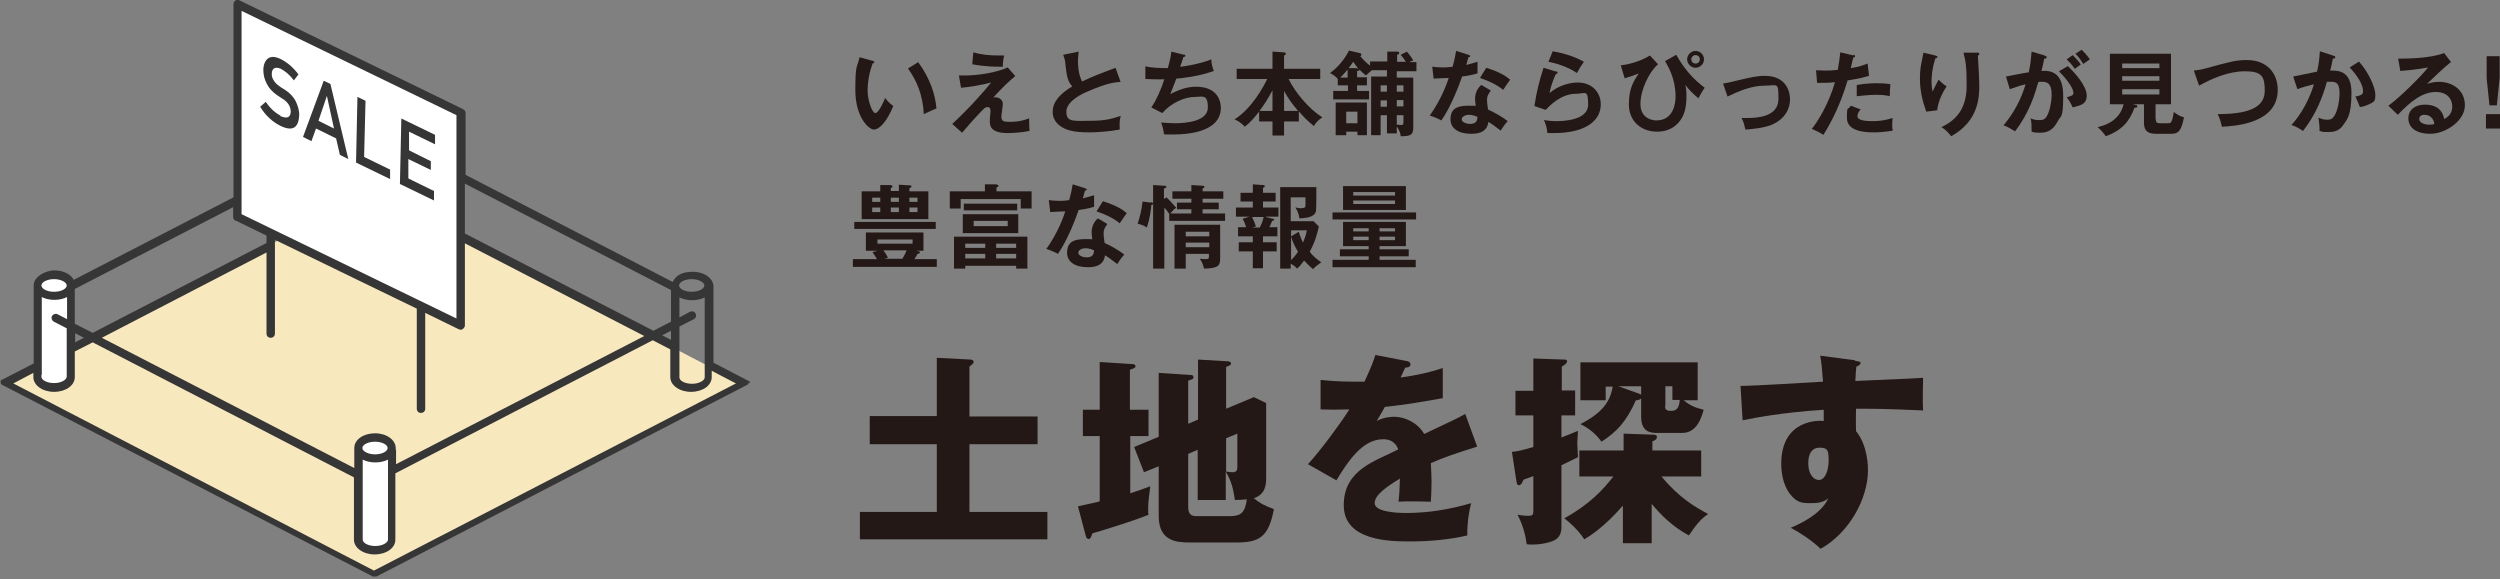 <?xml version="1.0" encoding="UTF-8"?>
<svg xmlns="http://www.w3.org/2000/svg" width="712" height="165" version="1.1" viewBox="0 0 712 165">
  <rect x="0" y="0" width="712" height="165" fill="#808080" stroke="none"/>
  <defs>
    <style>
      .cls-1 {
        fill: #231815;
      }

      .cls-2 {
        fill: #fff;
      }

      .cls-3 {
        fill: #363636;
      }

      .cls-4 {
        fill: #f8e8be;
      }
    </style>
  </defs>
  <!-- Generator: Adobe Illustrator 28.7.7, SVG Export Plug-In . SVG Version: 1.2.0 Build 194)  -->
  <g>
    <g id="_レイヤー_1" data-name="レイヤー_1">
      <g>
        <g>
          <path class="cls-1" d="M248.5,17.3c.4.1.5.2.5.4s-.4.4-.5.4c-.9,2.5-1.4,5.1-1.4,7.8s1.3,6.3,2.2,6.3,2.2-2.9,2.8-4.3c.4.6,1.2,1.5,2.3,2.3-1.9,4.7-4.1,6.7-5.5,6.7s-5.3-3.4-5.3-11.2.5-6.2,1.2-9.4l3.6,1ZM261.5,17.7c3.5,4.8,4.9,9.4,5.2,13.2-.5.2-1.1.4-3.6,1.6-.3-5.7-2.1-9.6-4.5-13l2.9-1.8Z"/>
          <path class="cls-1" d="M289,21.8c-.7.5-3.9,3.4-6.1,6,.2,0,.3-.1.6-.1,1.2,0,2.1.9,2.1,1.8s-.4,3-.4,3.6c0,1.4.6,1.6,2.1,1.6s3.2,0,5.8-1c0,.8,0,2.6.1,3.6-2.6.5-5,.6-6.2.6-5,0-5.1-2.2-5.1-3.4s.2-2.3.2-2.7,0-1.3-.8-1.3-1.1.5-2.2,1.6c-1.1,1.1-2.6,2.8-5.1,5.7l-2.8-2.5c5-4.6,9.3-9.6,11.1-11.8-2.7.7-6.2,1.3-8.6,1.5l-.6-3.5c6.1.2,11.6-1.2,13.9-2.3l2.1,2.4ZM277.2,14.9c2.3.7,4.7.9,7.2.9s1.1,0,1.6,0c-.3,1.1-.4,2.2-.4,3.2-.3,0-.6,0-1.1,0-.7,0-4,0-7.6-.7l.3-3.4Z"/>
          <path class="cls-1" d="M319.2,23.3c-2.1.2-4,.4-9.3,2.7-1.3.5-6.2,2.7-6.2,5.8s2.1,2.6,6.8,2.6,6.5-.7,8.7-1.4c-.3,1-.4,1.7-.3,3.9-3.2.6-6.9.8-8.7.8-4.6,0-6.4-.7-7.6-1.4-1.6-.9-2.8-2.4-2.8-4.4,0-3.1,2.4-5.4,5.6-7.3-1.4-1.4-1.6-3.1-2-6.5,0-.7-.2-1.4-.6-2.5l4.4-.9c-.1,1.2-.2,1.8-.2,2.7,0,2.7.6,4.8,1.2,5.8,3.6-1.7,4.8-2.1,9.5-3.9l1.4,3.9Z"/>
          <path class="cls-1" d="M337.1,15.5c.3,0,.5.2.5.4s-.3.3-.6.4c-.1.4-.7,2.3-.9,2.7.7,0,5.4-.7,8.9-2.1,0,.6,0,1.6.7,3.3-4.4,1.6-8.7,2-10.7,2.2-.1.4-.6,1.6-1.7,4.4,3.1-1.6,5.3-2.1,7.3-2.1,6.7,0,7.1,4.8,7.1,6,0,7.2-10.3,7.6-13.5,7.6s-2.1,0-2.7-.1c-.1-1-.4-2.2-.8-3.3.8,0,2.2.2,3.9.2,3.4,0,9.4-.6,9.4-4.5s-1.6-3-3.6-3c-3,0-6.7,1.6-9.4,4.6l-3.1-1.6c1.6-2.4,2.7-5,3.7-8-1.6,0-3.8,0-5.4-.1v-3.6c1.7.4,4,.5,6.4.5.8-2.8.9-3.9,1-4.7l3.6.9Z"/>
          <path class="cls-1" d="M369.8,34.6h-4.1v4h-3.3v-4h-3.8v-2.8c-1.4,1.7-2.4,3-4.1,4.3-.9-1.1-2.2-1.8-2.9-2.1,4.9-3.1,8.2-9.2,9.3-11.5h-8.7v-2.9h10.2v-4.9l3.1.2c.1,0,.7,0,.7.4s-.3.4-.5.5v3.8h10.3v2.9h-9c1.7,3.6,5.8,8.6,9.6,10.9-1.5,1.1-1.9,1.6-2.4,2.5-1.7-1.3-3.2-2.9-4.3-4.2v2.9ZM362.4,25.7c-1.3,2.5-2.3,4-3.7,5.9h3.7v-5.9ZM369.7,31.6c-1.6-1.9-2.8-3.5-4-5.7v5.7h4Z"/>
          <path class="cls-1" d="M397.8,38h-2.8v-5.2h-1.8v5.7h-2.7v-16.7h4.5v-1.8h-4.3c-.5.4-.9.8-1.7,1.5-1-.8-1.4-1.2-1.8-1.7,0,.3-.2.4-.7.4v1.8h2.8v2.3h-2.8v1.6h3.4v2.4h-10.2v-2.4h4.2v-1.6h-2.9v-1.8c-.4-.5-.9-1-2.2-1.7,3.2-2.3,4.9-5.4,5.4-6.4l3,.7c.2,0,.5.1.5.5s-.2.3-.3.4c1.2,1.4,1.9,2,2.8,2.7v-1.2h4.9v-2.8h2.8c.2,0,.6,0,.6.4s-.3.4-.6.5v2h2.5c-.5-.8-.9-1.3-1.5-2l1.8-.9c.4.5,1.3,1.6,1.8,2.5-.4.2-.9.3-1.1.5h2v2.6h-5.6v1.8h4.7v14.3c0,2.1-.9,2.4-3.6,2.4,0-.6-.2-1.5-1.1-2.8v2.3ZM389.3,29.2v9.3h-2.7v-1h-3.2v1h-3v-9.3h8.9ZM383.8,19.8c-.8,1-1.3,1.5-2.1,2.3h2.1v-2.3ZM383.4,31.8v3.3h3.2v-3.3h-3.2ZM386.3,19.5c.2,0,.4,0,.5,0-.2-.3-.6-.7-1.4-1.9-.3.4-.6.9-1.3,1.8h2.2ZM395,24.3h-1.8v1.8h1.8v-1.8ZM395,28.6h-1.8v1.8h1.8v-1.8ZM397.8,26.1h1.9v-1.8h-1.9v1.8ZM397.8,30.3h1.9v-1.8h-1.9v1.8ZM397.8,35.5c.4,0,.8.1,1.3.1s.6-.2.6-1.1v-1.7h-1.9v2.7Z"/>
          <path class="cls-1" d="M408,19c.8.1,1.5.2,2.8.2s1.4,0,2.9-.2c.6-2.1.8-3.4,1-4.5l3.5,1.1c.3.1.5.2.5.4,0,.3-.4.3-.5.3-.1.3-.5,1.8-.6,2.2,1.6-.4,2.4-.7,3.2-.9,0,.9,0,2.4,0,3.3-.7.2-2,.6-4.4.9-.7,2.1-3.2,8.7-5.9,12.5-.7-.4-1.8-.9-3.3-1.4,3.3-4.6,4.9-9.2,5.4-10.7-.9,0-2.9.1-4.3.2l-.4-3.4ZM424.6,25.8c-.8,1-1.1,1.7-1.1,2.6s.2,2.2.3,2.8c1.6.7,4.1,2.1,5.6,3.3-.9.9-1.8,2.4-2,2.7-2.2-1.7-2.7-2-3.5-2.5-.4,3.4-3.7,3.4-5,3.4-3.6,0-5.8-1.6-5.8-4.1s1.2-3.9,5-3.9,1.7.1,2.2.2c-.2-1.2-.2-1.9-.2-2.3,0-2,1.3-3.5,1.8-3.8l2.7,1.6ZM418.3,32.7c-.8,0-2,.4-2,1.3s1.6,1.3,2.3,1.3c2,0,2.1-1.1,2.2-2-1.2-.6-2.3-.6-2.5-.6ZM423.3,19.3c4,1.3,5.5,2.3,6.8,3.4-.5.7-1.3,1.8-2,2.9-1.9-1.6-4.5-2.7-6.6-3.4l1.8-2.9Z"/>
          <path class="cls-1" d="M443.2,20.3c.2,0,.4.2.4.4,0,.3-.4.4-.5.4-.7,1.4-1.5,3.7-1.8,5.4,2.7-2.3,6-3,8-3,4.3,0,6.6,3,6.6,6.2,0,5.1-5,8.2-13.3,8.2s-1.5,0-1.9,0c-.1-1.2-.4-2.5-1-3.7.8.1,1.8.3,3.6.3s9-.2,9-4.7-.8-3.1-3.4-3.1c-4.5,0-7.7,3.6-8.7,4.6l-3.2-1.1c.7-4.6,1.4-7.1,2.6-10.9l3.6,1.1ZM442.2,14.6c1.8.3,5.6,1.1,8.9,3-.8,1.1-1.3,1.9-2,3.2-2.4-1.7-5.9-2.8-8.1-3.2l1.2-3Z"/>
          <path class="cls-1" d="M472.1,18.4c-2.3,2-4.9,7-4.9,11.2s3.5,4.7,4.5,4.7c5,0,5.5-5,5.5-6.8,0-5.2-2.2-8.7-3-10.1l3.2-1.8c2.3,4.1,4.8,6.9,8.1,9.4-.7.9-1.1,1.8-1.8,3-1.4-1.2-2.6-2.3-3.7-3.8.1.5.3,1.3.3,3.1s-.1,4-1.2,6.1c-.8,1.5-2.8,4.1-7.2,4.1s-8-2.9-8-7.8,1.6-6.8,2.8-8.8c-1.4.6-3.2,1.2-4,1.4l-1.1-3.7c2-.2,5.4-1,8.3-2.8l2.3,2.5ZM485.3,16.9c0,1.3-1.1,2.4-2.4,2.4s-2.4-1.1-2.4-2.4,1.1-2.4,2.4-2.4,2.4,1.1,2.4,2.4ZM481.7,16.9c0,.7.5,1.2,1.2,1.2s1.2-.5,1.2-1.2-.5-1.2-1.2-1.2-1.2.5-1.2,1.2Z"/>
          <path class="cls-1" d="M490.8,23.8c1.2-.2,1.6-.3,4.5-1,3.1-.7,5-1.2,7.3-1.2,6,0,7.2,4.3,7.2,6.7s-1.2,5.6-5.4,7.3c-2.2.9-5.8,1.2-7.3,1.3-.3-1.3-.5-2.1-1.1-3.3.5,0,1,0,1.8,0,2.8,0,8.7-.4,8.7-5.4s-.2-3.8-4-3.8-7.6,1.7-10.5,3.1l-1.3-3.8Z"/>
          <path class="cls-1" d="M527.8,15.6c.4,0,.5.2.5.4s0,.3-.5.4c-.1.5-.6,2.5-.7,3,2.6-.4,3.7-.9,4.8-1.3l.4,3.5c-1.4.4-2.8.8-6.1,1.3-2.5,8.5-5.9,13.9-6.9,15.5-1.1-.7-1.5-.9-3.3-1.7,1.4-1.7,4.7-6.7,6.6-13.3-1.6.2-2.7.2-5.1.2l-.3-3.6c.7,0,1.5.1,2.5.1s1.9,0,3.7-.2c.4-2.3.6-3.7.7-5l3.8.9ZM529.9,31.2c-.5.5-.9,1.2-.9,1.9,0,1.4,3.2,1.4,4.4,1.4,2,0,3.8-.3,5.6-.9,0,.4-.1,1-.1,1.8s0,1.4.2,1.8c-2.3.4-4.2.5-5.4.5-2.4,0-7.7-.2-7.7-4.1s.3-2,1.1-3.5l2.9,1.1ZM528.8,24.2c2.6-.5,5.2-.5,5.8-.5,2.2,0,3.3.2,3.8.3-.1,1-.2,1.9-.2,3.4-.8-.2-1.8-.4-3.8-.4s-4.7.3-5.6.4v-3.3Z"/>
          <path class="cls-1" d="M551.1,15.8c.4.1.7.2.7.4s-.3.4-.6.4c-1.1,3.3-1.1,6.2-1.1,6.7,0,1.4.2,2.1.3,2.8.5-1.1,1-2.1,1.7-3.4.9.8,1.2,1.2,2.3,1.9-1.4,2.1-2.4,4.4-2.7,6.8l-3.1.4c-1.1-3-1.8-6.1-1.8-9.3s.3-3.8.8-6.5c.1-.6.2-.7.2-1l3.4.8ZM563.1,15c.4,0,.6,0,.6.4s-.3.3-.4.4c0,.9.3,4.6.3,5.4,0,.7.1,1.9.1,3.2,0,3.3-.2,10.1-8,14.4-1.1-1.4-1.8-2-2.8-2.6,5-2.3,7.2-6.1,7.2-11.9s-.3-6.8-.9-9.3h4Z"/>
          <path class="cls-1" d="M582.4,15.9c.3,0,.5.2.5.4s-.1.4-.7.4c-.2,1.1-.5,2.4-.8,3.5,3-.2,6.2.6,6.2,7.2s-.7,5.4-1.6,7.2c-1.3,2.5-2.9,3.2-5,3.2s-1.8-.2-2.4-.3c0-1.8,0-2.7-.3-3.8.7.3,1.3.5,2.4.5s1.9,0,2.7-2.1c.8-2,.9-4.5.9-5.1,0-1.1,0-3.7-2.5-3.7s-.4,0-1.3.1c-1,3.5-2.5,8.6-6.6,14-1-.6-2.3-1.4-3.3-1.7,3-3.6,4.9-7.2,6.3-11.7-1.2.3-2,.5-4.5,1.4l-1.1-3.6c1-.2,5.5-1.1,6.5-1.2.6-2.8.7-4.9.8-5.9l3.7,1.1ZM588.9,18.8c1.8,1.7,5.4,5.6,5.4,8.4s-2.2,2.8-4,3.4c-.4-1-1.2-2.3-1.7-2.9,1.4-.4,1.9-.5,1.9-1.3,0-1.4-2.2-4.2-4.1-6.1l2.4-1.4ZM590.4,15.8c1.4,1.4,2,2.2,2.2,2.6-.8.5-1.1.8-1.7,1.2-.9-1.3-1.6-2-2.3-2.7l1.7-1.2ZM592.9,14.2c.3.3,1.4,1.4,2.3,2.7-.7.5-.9.6-1.9,1.3-.8-1.3-1.4-2.1-2.2-2.9l1.7-1.1Z"/>
          <path class="cls-1" d="M614,34c0,.6,0,1.1,1.2,1.1h2.3c.7,0,1.1,0,1.6-3.2,1.6,1.2,2.4,1.4,2.9,1.5-.8,4.1-1.7,4.7-3.7,4.7h-4.3c-2,0-3.4-.6-3.4-3.1v-5.3h-3.2l.9.2c.2,0,.4.1.4.4s-.3.4-.8.4c-1.4,3.8-3.5,6.4-8.2,8.1-.4-.8-1.7-2.1-2.3-2.6,1.3-.3,6.2-1.4,7.4-6.5h-3.9v-14.4h17.4v14.4h-4.4v4.3ZM615,19.4v-1.3h-10.6v1.3h10.6ZM604.4,21.7v1.3h10.6v-1.3h-10.6ZM604.4,25.4v1.5h10.6v-1.5h-10.6Z"/>
          <path class="cls-1" d="M624.8,20.1c.9-.1,1.8-.2,3.3-.6,7.3-2,8.8-2.4,11.8-2.4,5.9,0,8.8,3.9,8.8,8.5,0,9.6-12.2,10.3-15.9,10.5-.4-1.9-.9-3-1.2-3.6,10.4,0,13.4-2.7,13.4-6.7s-.8-5.5-5.6-5.5-9.5,2.1-13.1,4.1l-1.5-4.3Z"/>
          <path class="cls-1" d="M664.6,15.9c.3,0,.5.2.5.4s-.2.4-.7.4c-.4,2.1-.6,2.9-.8,3.4,1.9,0,6.1-.3,6.1,6.3s-1.3,7.7-2.5,9.4c-.8,1.1-1.9,1.8-3.9,1.8s-1.5,0-2.7-.3c0-.2,0-.5,0-.8,0-.9-.2-2-.3-3,.5.2,1.2.6,2.4.6s1.4-.2,1.9-.8c.8-.9,1.7-3.7,1.7-6.9s-1.5-3.1-2.5-3.1-.8,0-1.1,0c-1.2,4.3-3,9.1-6.8,14-1-.7-2.3-1.4-3.3-1.7,1.1-1.2,4.5-5.2,6.4-11.6-1.6.4-3.5.9-4.7,1.4l-1.2-3.6c1.1-.2,5.8-1.2,6.8-1.4.6-2.5.7-4.4.8-5.8l3.7,1.2ZM671.8,17.5c2.9,3.2,4.7,7.5,4.7,9.5s-.4,2-1.8,2.7c-.2.1-1.2.6-2.6.8-.5-1.3-.8-2-1.3-3,1-.2,2.2-.4,2.2-1.4s-.3-3.1-3.8-6.9l2.7-1.7Z"/>
          <path class="cls-1" d="M698.1,17.6c-1.6,1.2-5.9,5.3-6.9,6.3.7-.2,1.8-.6,3.4-.6,3.8,0,7.4,2.3,7.4,6.7s-5.5,8.1-9.8,8.1-6.3-1.9-6.3-4.4,2-3.9,4.7-3.9,4.9,1,5.5,4.1c2.3-1.1,2.3-3.1,2.3-3.6,0-1.5-.9-4.1-4.7-4.1s-7.2,2.7-10.8,6.5l-2.7-2.6c2.8-1.9,9.9-8.9,11.3-10.9-2.3.5-6.2.9-7.9,1l-.6-3.5c1.9,0,9.1,0,13.1-1.6l1.8,2.4ZM690.4,32.7c-1,0-1.4.6-1.4,1.2,0,1,1.4,1.6,2.7,1.6s1.2-.1,1.6-.2c-.2-1.6-1.3-2.6-2.8-2.6Z"/>
          <path class="cls-1" d="M712,32.5v4.1h-4v-4.1h4ZM711.9,16v6.3l-.8,7.7h-2.1l-.8-7.7v-6.3h3.7Z"/>
          <path class="cls-1" d="M261.2,71.5c.6,0,.8.2.8.4,0,.3-.5.4-.7.4-.4.8-.5.9-.9,1.5h6.4v2.2h-23.9v-2.2h6.9c-.3-.4-.8-1.2-1.3-2l1.5-.4h-3.4v-5.2h16.4v5.2h-2.7.8ZM266.5,65.2h-23.2v-2h23.2v2ZM256,54.4v-1.8l3.2.2c.2,0,.4.1.4.3s-.3.4-.6.5v.9h5.4v7.9h-19v-7.9h5.3v-1.8h3c.2.1.5.2.5.4s-.1.3-.5.4v.9h2.3ZM250.7,57.5v-1.2h-2.3v1.2h2.3ZM248.4,59.1v1.3h2.3v-1.3h-2.3ZM259.9,68.2h-10v1.2h10v-1.2ZM257,73.7c.2-.4.9-1.5,1.2-2.4h-6.6c.5.7.9,1.3,1.3,2.1l-1,.3h5ZM256,57.5v-1.2h-2.3v1.2h2.3ZM253.7,59.1v1.3h2.3v-1.3h-2.3ZM261.3,57.5v-1.2h-2.3v1.2h2.3ZM259,59.1v1.3h2.3v-1.3h-2.3Z"/>
          <path class="cls-1" d="M293.8,54.5v4.9h-3.1v-2.7h-17.1v2.7h-3.1v-4.9h10v-2h3.3c.2.1.6.2.6.4s-.3.4-.6.5v1.1h10ZM274.9,75.7v.8h-3.2v-9.1h20.9v9.1h-3.2v-.8h-14.5ZM290,61v5.4h-15.8v-5.4h15.8ZM289.7,58v1.9h-15.2v-1.9h15.2ZM280.6,70.6v-1.2h-5.7v1.2h5.7ZM280.6,73.6v-1.3h-5.7v1.3h5.7ZM277.3,62.9v1.5h9.7v-1.5h-9.7ZM289.4,70.6v-1.2h-5.7v1.2h5.7ZM283.7,72.3v1.3h5.7v-1.3h-5.7Z"/>
          <path class="cls-1" d="M298.8,57c.8.1,1.5.2,2.8.2s1.4,0,2.9-.2c.6-2.1.8-3.4,1-4.5l3.5,1.1c.3.1.5.2.5.4,0,.3-.4.3-.5.3-.1.3-.5,1.8-.6,2.2,1.6-.4,2.4-.7,3.2-.9,0,.9,0,2.4,0,3.3-.7.2-2,.6-4.4.9-.7,2.1-3.2,8.7-5.9,12.5-.7-.4-1.8-.9-3.3-1.4,3.3-4.6,4.9-9.2,5.4-10.7-.9,0-2.9.1-4.3.2l-.4-3.4ZM315.4,63.8c-.8,1-1.1,1.7-1.1,2.6s.2,2.2.3,2.8c1.6.7,4.1,2.1,5.6,3.3-.9.9-1.8,2.4-2,2.7-2.2-1.7-2.7-2-3.5-2.5-.4,3.4-3.7,3.4-5,3.4-3.6,0-5.8-1.6-5.8-4.1s1.2-3.9,5-3.9,1.7.1,2.2.2c-.2-1.2-.2-1.9-.2-2.3,0-2,1.3-3.5,1.8-3.8l2.7,1.6ZM309.1,70.7c-.8,0-2,.4-2,1.3s1.6,1.3,2.3,1.3c2,0,2.1-1.1,2.2-2-1.2-.6-2.3-.6-2.5-.6ZM314.1,57.3c4,1.3,5.5,2.3,6.8,3.4-.5.7-1.3,1.8-2,2.9-1.9-1.6-4.5-2.7-6.6-3.4l1.8-2.9Z"/>
          <path class="cls-1" d="M327.7,57.6c.3,0,.7.1.7.4s-.4.4-.5.4c-.1,1.1-.4,4-1.3,6.4-.6-.4-1-.7-2.6-1.1.7-2.1,1.1-3.8,1.4-6.3l2.4.3ZM332.3,56.3c.7.6,2,2.1,2.7,2.9-.5.2-1.2,1-1.7,1.6h6v-1.2h-4.1v-1.9h4.1v-1.1h-5.4v-2.1h5.4v-1.8l3.2.2c.2,0,.5,0,.5.3s0,.3-.2.3c-.1,0-.2.1-.3.2v.8h5.9v2.1h-5.9v1.1h4.6v1.9h-4.6v1.2h6.4v2.1h-15.9v-2c-.4-.6-1.1-1.5-1.4-1.8v17.4h-3.2v-23.8l3.3.2c.3,0,.5.1.5.3s-.3.4-.7.5v3l.7-.5ZM337.7,72.3v4.2h-3.2v-12.5h13v9.5c0,2.2-.5,2.9-4.6,3-.2-.8-.4-1.7-1.2-2.8.4,0,1,.1,1.6.1,1,0,1-.2,1-.9v-.6h-6.7ZM344.4,67.3v-1.3h-6.7v1.3h6.7ZM344.4,70.4v-1.3h-6.7v1.3h6.7Z"/>
          <path class="cls-1" d="M360.5,61.8l2,.5c.2,0,.4.1.4.3s-.4.3-.6.3c-.3.9-.5,1.2-.8,1.8h2.3v2.6h-4.1v1.7h3.9v2.6h-3.9v4.8h-2.9v-4.8h-4v-2.6h4v-1.7h-4.2v-2.6h2.3c0,0-.4-1.4-1-2.4l2-.6h-3.9v-2.6h4.8v-1.7h-3.5v-2.5h3.5v-2.4l2.9.2c.2,0,.5,0,.5.3s-.3.4-.5.5v1.4h3.6v2.5h-3.6v1.7h4.4v2.6h-3.5ZM356.6,61.8c.5,1,.7,1.6,1.1,2.7l-1.1.3h2.2c.3-.6.8-1.7,1.1-3h-3.2ZM373.9,76.6c-1.2-1-1.8-1.7-2.5-2.4-1.1,1.5-1.6,2-2,2.3-.7-.8-1.1-1-1.8-1.4v1.4h-3v-23.2h10.3c0,.9,0,6.3-.1,6.8-.4,1.9-3.2,2-4.7,2.1-.3-1.8-.9-2.7-1.2-3.1.4,0,.8.2,1.5.2,1.3,0,1.4-.3,1.4-.8,0-.4,0-1.6,0-2.3h-4.2v6.8h6.5l1.5,1.5c-.4,2-1.1,4.5-2.6,7.2.9,1.2,2.1,2.2,3.3,3-.7.5-1.8,1.3-2.4,2ZM367.7,65.6v1.7l2.2-1.3c.4,1.5,1.1,2.9,1.2,3.1.5-1.2.8-2,1.1-3.5h-4.6ZM367.7,67.4v6.7c.7-.7,1.3-1.4,2-2.4-.4-.6-1.5-2.4-2-4.4Z"/>
          <path class="cls-1" d="M403.3,60.5v2h-23.8v-2h23.8ZM392.9,71h8.3v2h-8.3v1h10.3v2.1h-23.7v-2.1h10.3v-1h-8.2v-2h8.2v-.9h-7.3v-6.9h17.9v6.9h-7.5v.9ZM400.4,53v6.8h-17.9v-6.8h17.9ZM389.8,65.9v-.9h-4.4v.9h4.4ZM385.4,67.4v1h4.4v-1h-4.4ZM397.3,55.7v-1h-11.9v1h11.9ZM385.4,57.1v1h11.9v-1h-11.9ZM397.3,65.9v-.9h-4.4v.9h4.4ZM392.9,67.4v1h4.4v-1h-4.4Z"/>
        </g>
        <g>
          <path class="cls-1" d="M295.5,118.5v8h-19.4v19.3h22.2v7.8h-53.4v-7.8h21.9v-19.3h-19.1v-8h19.1v-16.6l9.6.5c.5,0,.9.3.9.7s-.8,1-1.2,1.3v14.2h19.4Z"/>
          <path class="cls-1" d="M327.1,116.7v7.5h-5.2v16.3c2.3-.8,3.9-1.3,5.7-2-.3,2.6-.6,4.3-.6,6.1s0,1.3.1,2c-4.6,1.9-14.2,4.8-16,5.3-.4,1.2-.6,1.6-1,1.6-.6,0-.8-.5-.9-1l-2.2-8.3c3.7-.8,5-1.1,6.2-1.4v-18.6h-4.8v-7.5h4.8v-13.6l9.4.6c.4,0,.8.2.8.6s-.4.6-1.6,1v11.4h5.2ZM341.2,119.8v-17.4l8.5.5c.3,0,.9.2.9.6s-.3.6-1.4,1v11.9l7.9-3.3,3.5,1.7v21.1c0,1.8,0,4.8-3.5,6,1.7,1.4,2.8,2,5.7,3.1-1.5,8.1-4.3,9.5-10.7,9.5h-13.4c-3.8,0-8.7-.5-8.7-7.5v-14.2l-4.2,1.7-2.8-7.2,7-2.9v-18.2l9,.6c.3,0,.9,0,.9.6s-.3.6-1.5,1v12.3l2.8-1.2ZM338.4,129.3v14.8c0,1.2,0,2.9,2.3,2.9h9.6c3.2,0,4.3-1.1,4.8-4.8-1.2.1-1.9.2-3.4.2-.5-3.1-.8-5-2.6-8.1v8.1h-8v-14.3l-2.8,1.2ZM349.2,124.8v9.5c.7.1,1.3.2,1.8.2,1.4,0,1.4-.8,1.4-1.9v-9.1l-3.2,1.3Z"/>
          <path class="cls-1" d="M400.5,102.8c.3,0,1.2.2,1.2,1s-1,.9-1.5.9l-1.3,2.8c1.7-.2,7.2-1,12-2.7v8.6c-8.6,1.5-9.7,1.7-16.5,2.5-.7,1.2-.8,1.5-2.3,4,2.1-1.2,4.6-1.2,5-1.2,3,0,6.7,1.7,8.5,4.9,8.6-4.1,9.6-4.5,11.7-5.7l3.4,9.3c-6.4,2-9.8,3.2-13.2,4.7.1,1.7.2,3.5.2,5.2,0,2.6-.1,4.2-.2,5.8-1.9-.1-3.9-.1-5.8-.1s-2.2,0-3.4.1c.2-1.9.3-3,.4-6.6-3.6,2.2-7.2,4.6-7.2,7s5.9,2.8,8.9,2.8c6.4,0,12.4-1,18.6-2.8-.8,2.9-1.2,6.4-1.1,9.2-5.3,1.2-10.7,1.7-16.2,1.7s-19,0-19-10.3,9.2-12.6,15.5-15.9c-.9-2.6-3-2.9-4.3-2.9-6,0-10.1,6.5-13.3,11.7l-8.1-4.6c3.8-4.1,9.6-12.1,11.8-15.6-3.1.1-5.7.1-8.2,0v-8.4c1.9.2,5.2.5,9.2.5s2.4,0,3.3,0c2.1-4.5,2.6-6,3.1-7.6l8.8,1.7Z"/>
          <path class="cls-1" d="M448.6,111.3v7h-3.9v6.3c2.6-1,3.5-1.4,4.7-1.9,0,.9-.2,2.8-.2,3.4s.2,3.5.2,4.1c-3,1.5-3.7,1.8-4.7,2.3v17.5c0,3.2-1.7,4.1-4.6,4.7-.5.1-2.7.6-5.3.3-.5-4.2-2-7.2-2.6-8.4,1.7.3,2.6.3,3,.3,1.3,0,1.5-.3,1.5-1.4v-9.9c-.8.3-1.2.4-2.8,1-.4,1-.8,1.6-1.3,1.6s-.6-.5-.7-1l-1.3-8.5c1.7-.2,2.7-.4,6.1-1.4v-9h-5.1v-7h5.1v-9.2l8.6.3c.5,0,1,0,1,.5s-.6,1-1.5,1.5v6.8h3.9ZM449.8,135.7v-7.4h12.6v-4.8l8.5.3c.3,0,1,0,1,.7s-1,1.1-1.3,1.2v2.6h13.9v7.4h-11.3c5,6.1,9.6,8.7,13.3,10.7-2.1,1.3-3.7,3.4-5.5,6.1-4.8-2.6-8-5.9-10.6-9v11.2h-8.2v-10.7c-5.5,6.3-9.5,8.7-11,9.6-1.7-2.7-4.6-5.2-5.7-6,7.2-3.9,11.1-8.2,14-11.9h-9.9ZM467.4,113.5c-.5.4-1.1.5-1.5.5-2.7,6-5.3,8.9-9.8,11.8-1.5-2.2-3.8-4-6-5,5.9-3.1,8.4-6,9.2-10.7h-2v3.9h-7.2v-10.8h33.4v10.8h-4c2,1.6,3.3,2.1,5.7,2.7-.5,1.7-1.7,6.6-6.1,6.6h-6.9c-1.8,0-4.8,0-4.8-4.6v-5.2ZM467.4,110h-6.5l5.3,1.9c.3.1.9.3,1.2.5v-2.4ZM474.2,115.7c0,1.3,1,1.3,1.7,1.3,1.1,0,2.3-.2,2.5-3.1h-2.1v-3.9h-2v5.7Z"/>
          <path class="cls-1" d="M528.4,102.8c.9.1,1.5.2,1.5.6s-.7.9-1.2,1c-.1,1-.2,1.7-.3,4.1,16.4-.7,18.2-.8,19.3-.9,0,1.2-.2,7,0,9.3-10.5-.5-14.9-.5-19.1-.5-.1,4.2,0,5.2,0,6.4,3.4,4.1,3.4,10.3,3.4,11.1,0,8.2-5.4,17.9-13.5,22.4-2.5-2.4-5.7-4.5-8.5-6,1.7-.7,8.6-3.6,10.7-8.4-.6.5-1.7,1.4-4.6,1.4s-4.2,0-6.3-2.6c-2.1-2.7-2.5-6.4-2.5-8.6,0-12.8,10.9-12.4,12.1-12.2,0-1.9,0-2.4,0-3.2-12.1.8-19.7,2.3-23.1,3l-.6-9.8c1.3,0,3.5,0,23.5-1.2-.4-4.9-.4-5-.8-7.4l9.9,1.3ZM515,131.8c0,3.8,1.9,4.9,3,4.9,1.8,0,2.8-2.7,2.8-5.6s-.3-3.6-2.6-3.6-3.2,1.9-3.2,4.3Z"/>
        </g>
        <g>
          <g>
            <polyline class="cls-4" points="2.7 109.2 105.8 54.3 211.2 109.2 105.8 163.6 2.7 109.2"/>
            <polygon class="cls-2" points="67.9 1.8 67.9 60.9 130.8 92.1 130.8 32.1 67.9 1.8"/>
            <path class="cls-2" d="M10.6,81.3s2.1-3.1,4.8-2.6c2.7.5,4.4.8,4.8,2,.4,1.1,0,27.5,0,27.5,0,0-1.9,2-3.9,2s-4.5-.7-5-1.2-.7-27.7-.7-27.7Z"/>
            <path class="cls-2" d="M102.1,128s2.1-3.1,4.8-2.6c2.7.5,4.4.8,4.8,2,.4,1.1,0,27.5,0,27.5,0,0-1.9,2-3.9,2s-4.5-.7-5-1.2-.7-27.7-.7-27.7Z"/>
            <path class="cls-3" d="M213.6,109.2c0,0,0-.1,0-.2,0,0,0-.2,0-.2,0,0,0,0,0,0,0,0,0,0,0,0,0,0,0-.1-.2-.2,0,0-.1-.1-.2-.1,0,0,0,0,0,0l-10-5.2v-21.1c0,0,0-.2,0-.2,0-.1,0-.2,0-.4,0-2.3-2.6-4.2-5.9-4.2s-4.9,1.2-5.7,2.9l-59-30.5v-17.6c0-.5-.3-.9-.7-1.1L68.2.1c-.4-.2-.8-.2-1.1,0-.3.2-.6.6-.6,1v55.1l-45.5,23.5c-.8-1.6-3-2.7-5.5-2.7s-5.9,1.8-5.9,4.2,0,.2,0,.4c0,0,0,.2,0,.2v21.7l-8.9,4.6s0,0-.1,0c0,0-.1,0-.2.1,0,0-.1.1-.2.2,0,0,0,0,0,0,0,0,0,0,0,0,0,0,0,.2,0,.2,0,0,0,.1,0,.2,0,0,0,.1,0,.2,0,0,0,.2,0,.2,0,0,0,0,0,0,0,0,0,0,.1.1,0,0,0,0,0,0,0,.1.2.2.3.3,0,0,0,0,0,0l105.6,54.6c0,0,.1,0,.2,0,0,0,0,0,0,0,0,0,.2,0,.3,0h0c0,0,.2,0,.3,0,0,0,0,0,0,0,0,0,.1,0,.2,0l105.6-54.6s0,0,0,0c.1,0,.2-.2.3-.3,0,0,0,0,0,0,0,0,0,0,.1-.1,0,0,0,0,0,0,0,0,0-.2,0-.2,0,0,0-.1,0-.2ZM191.1,96.8l-2.5-1.3,2.5-1.3v2.5ZM193.5,106.8v-13.8l4.1-2.1c.6-.3.8-1,.5-1.6-.3-.6-1-.8-1.6-.5l-3,1.6v-5.7c1,.5,2.2.8,3.6.8s2.6-.3,3.6-.8v22.2c0,.1,0,.2,0,.3,0,0,0,.2,0,.3,0,.8-1.5,1.8-3.6,1.8s-3.6-.9-3.6-1.8,0-.2,0-.3c0,0,0-.2,0-.3ZM197,79.5c2,0,3.6.9,3.6,1.8s-1.5,1.8-3.6,1.8-3.6-.9-3.6-1.8,1.5-1.8,3.6-1.8ZM191.1,82.6v9l-5,2.6-53.7-27.7v-14.2l58.7,30.3ZM103.3,153.1v-22.2c1,.5,2.2.8,3.6.8s2.6-.3,3.6-.8v22.2c0,.1,0,.2,0,.3,0,0,0,.2,0,.3,0,.8-1.5,1.8-3.6,1.8s-3.6-.9-3.6-1.8,0-.2,0-.3c0,0,0-.2,0-.3ZM106.8,129.4c-2,0-3.6-.9-3.6-1.8s1.5-1.8,3.6-1.8,3.6.9,3.6,1.8-1.5,1.8-3.6,1.8ZM112.7,128c0-.1,0-.2,0-.4,0-2.3-2.6-4.2-5.9-4.2s-5.9,1.8-5.9,4.2,0,.2,0,.4c0,0,0,.2,0,.2v5.1L29,96.2l46.9-24.3v23.1c0,.7.5,1.2,1.2,1.2s1.2-.5,1.2-1.2v-26.7l40.4,19.6s0,0,0,0v28.5c0,.7.5,1.2,1.2,1.2s1.2-.5,1.2-1.2v-27.3l9.6,4.7c.2,0,.3.1.5.1s.4,0,.6-.2c.3-.2.6-.6.6-1v-23.4l51.1,26.4-70.7,36.5v-3.9c0,0,0-.2,0-.2ZM68.8,3.1l61.2,29.7v57.9l-61.2-29.7V3.1ZM67.1,62.8l8.8,4.3v2.1l-49.5,25.6-5.1-2.6v-9.9l45.1-23.3v2.8c0,.5.3.9.7,1.1ZM11.9,106.8v-22.2c1,.5,2.2.8,3.6.8s2.6-.3,3.6-.8v6.3l-2.7-1.4c-.6-.3-1.3,0-1.6.5-.3.6,0,1.3.5,1.6l3.7,1.9v13.2c0,.1,0,.2,0,.3,0,0,0,.2,0,.3,0,.8-1.5,1.8-3.6,1.8s-3.6-.9-3.6-1.8,0-.2,0-.3c0,0,0-.2,0-.3ZM21.4,94.9l2.5,1.3-2.5,1.3v-2.6ZM15.4,79.5c2,0,3.6.9,3.6,1.8s-1.5,1.8-3.6,1.8-3.6-.9-3.6-1.8,1.5-1.8,3.6-1.8ZM9.5,107.1c0,0,0,.2,0,.3,0,2.3,2.6,4.2,5.9,4.2s5.9-1.8,5.9-4.2,0-.2,0-.3c0,0,0-.2,0-.3v-6.7l5.1-2.6,74.3,38.4s0,0,.1,0v17.2c0,.1,0,.2,0,.3,0,0,0,.2,0,.3,0,2.3,2.6,4.2,5.9,4.2s5.9-1.8,5.9-4.2,0-.2,0-.3c0,0,0-.2,0-.3v-18.3l73.3-37.9,5,2.6v7.3c0,.1,0,.2,0,.3,0,0,0,.2,0,.3,0,2.3,2.6,4.2,5.9,4.2s5.9-1.8,5.9-4.2,0-.2,0-.3c0,0,0-.2,0-.3v-1.2l6.9,3.6-103.1,53.3L3.8,109.2l5.7-3v.6c0,.1,0,.2,0,.3Z"/>
          </g>
          <g>
            <path class="cls-3" d="M79.7,33c2,.9,3,.5,3.1-1.1,0-1.4-.6-2.5-1.9-3.5-.6-.4-1.3-.8-2-1.3-1.3-.9-2.3-2-2.9-3.2-.7-1.3-1-2.6-1-4s.5-2.7,1.4-3.3c.9-.6,2.1-.5,3.7.3,1.9,1,3.5,2.4,4.9,4.3l-1.3,1.7c-1.1-1.5-2.4-2.6-3.7-3.3-.7-.3-1.3-.4-1.8-.2-.5.2-.8.8-.8,1.7,0,.5.1,1.1.5,1.7.3.6.9,1.2,1.6,1.7.4.3,1,.7,1.7,1.1,1.4.9,2.5,2.1,3.1,3.4.6,1.3,1,2.7.9,4-.2,3.5-2,4.5-5.4,2.8-2.2-1.1-4.2-2.9-5.7-5.4l1.6-1.4c1.2,1.8,2.6,3.1,4.3,4Z"/>
            <path class="cls-3" d="M95.7,39.4l-5.7-2.8-1.3,3.6-2.4-1.2,5.9-16,1.9.9,5.1,21.4-2.4-1.2-1.1-4.8ZM95.1,36.5l-2-9.2h0s-2.4,7.1-2.4,7.1l4.4,2.2Z"/>
            <path class="cls-3" d="M101.8,27.6l2.3,1.1-.4,16,7.4,3.6v2.7c0,0-9.7-4.7-9.7-4.7l.4-18.7Z"/>
            <path class="cls-3" d="M114.2,33.7l9.7,4.7v2.7c0,0-7.4-3.6-7.4-3.6v5.3c-.1,0,6.2,3.1,6.2,3.1v2.5c0,0-6.4-3.1-6.4-3.1v5.5c-.1,0,7.3,3.6,7.3,3.6v2.7c0,0-9.7-4.7-9.7-4.7l.4-18.7Z"/>
          </g>
        </g>
      </g>
    </g>
  </g>
</svg>